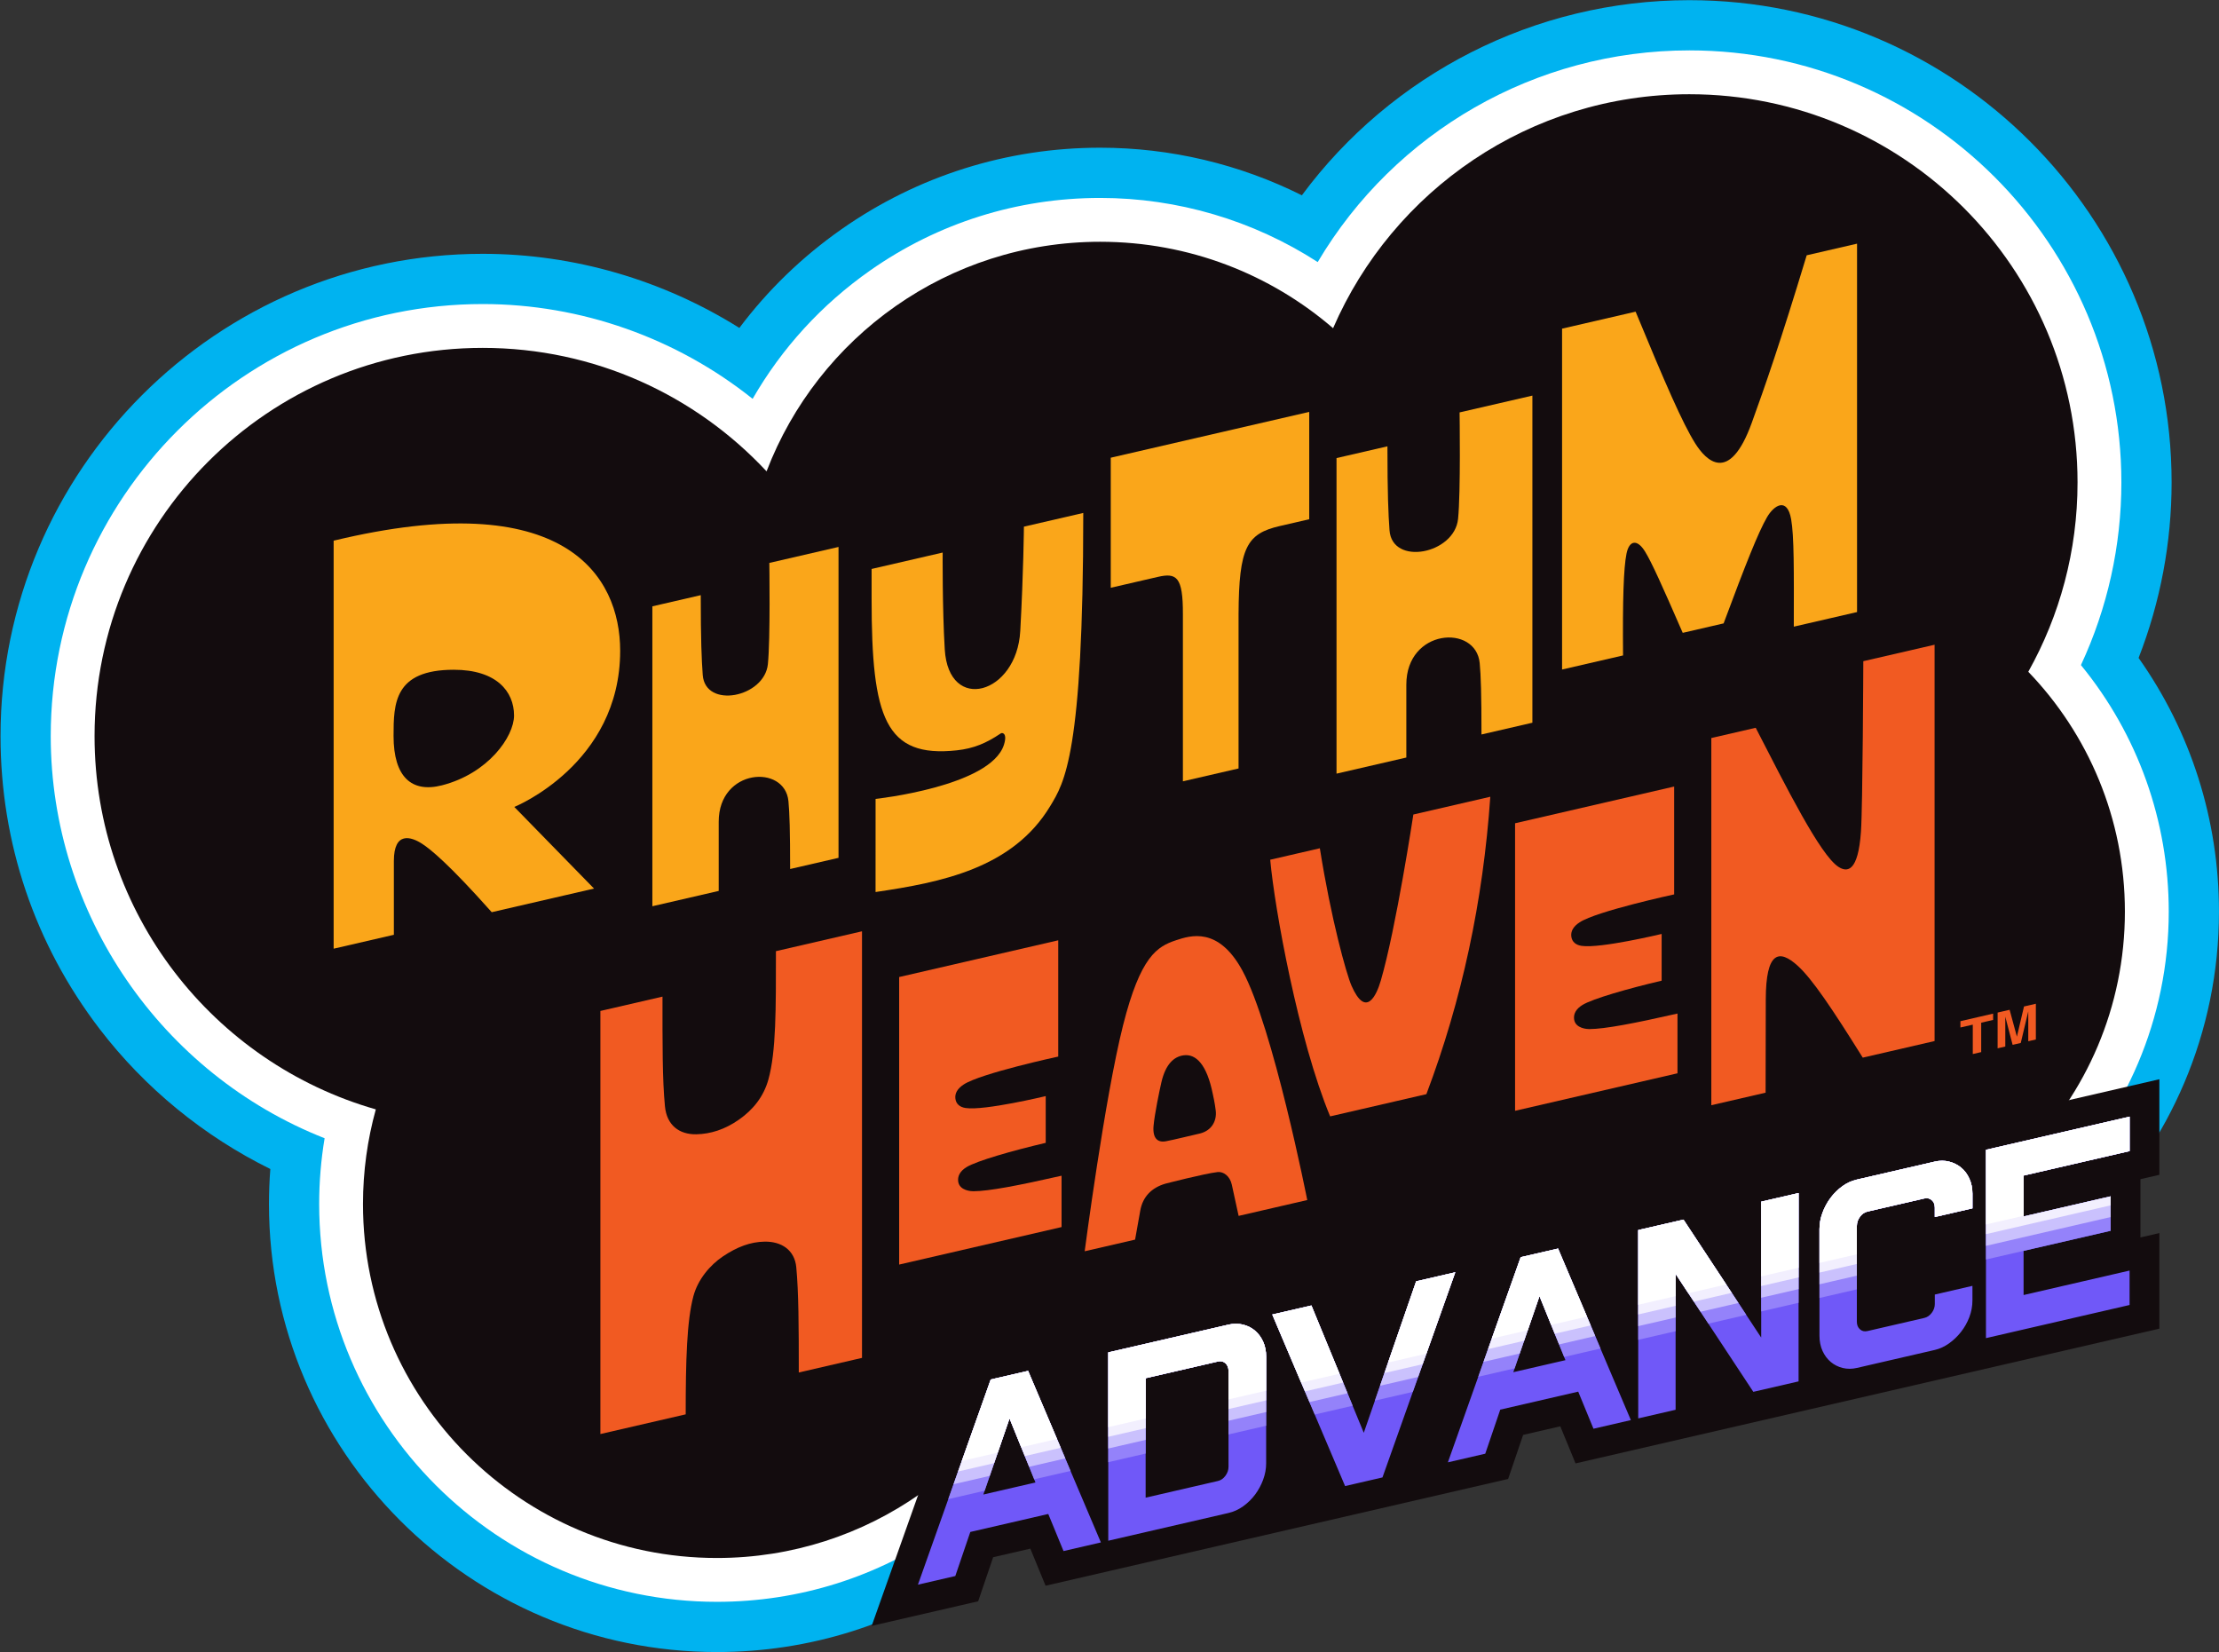 <?xml version="1.0" encoding="UTF-8" standalone="no"?>
<!-- Created with Inkscape (http://www.inkscape.org/) -->

<svg
   version="1.1"
   id="svg1"
   width="666.667"
   height="496.355"
   viewBox="0 0 666.667 496.355"
   sodipodi:docname="Rhythm Heaven Advance Logo (Sharp Gradient).ai"
   xmlns:inkscape="http://www.inkscape.org/namespaces/inkscape"
   xmlns:sodipodi="http://sodipodi.sourceforge.net/DTD/sodipodi-0.dtd"
   xmlns="http://www.w3.org/2000/svg"
   xmlns:svg="http://www.w3.org/2000/svg">
  <rect x="0" y="0" width="666.667" height="496.355" fill="#333333" stroke="none"/>
  <defs
     id="defs1">
    <clipPath
       clipPathUnits="userSpaceOnUse"
       id="clipPath2">
      <path
         d="M 0,372.266 H 500 V 0 H 0 Z"
         transform="translate(-481.883,-224.032)"
         id="path2" />
    </clipPath>
    <clipPath
       clipPathUnits="userSpaceOnUse"
       id="clipPath4">
      <path
         d="M 0,372.266 H 500 V 0 H 0 Z"
         transform="translate(-468.892,-222.42)"
         id="path4" />
    </clipPath>
    <clipPath
       clipPathUnits="userSpaceOnUse"
       id="clipPath6">
      <path
         d="M 0,372.266 H 500 V 0 H 0 Z"
         transform="translate(-457.027,-220.914)"
         id="path6" />
    </clipPath>
    <clipPath
       clipPathUnits="userSpaceOnUse"
       id="clipPath8">
      <path
         d="M 0,372.266 H 500 V 0 H 0 Z"
         transform="translate(-358.561,-123.821)"
         id="path8" />
    </clipPath>
    <clipPath
       clipPathUnits="userSpaceOnUse"
       id="clipPath10">
      <path
         d="M 0,372.266 H 500 V 0 H 0 Z"
         transform="translate(-457.021,-137.673)"
         id="path10" />
    </clipPath>
    <clipPath
       clipPathUnits="userSpaceOnUse"
       id="clipPath12">
      <path
         d="M 0,372.266 H 500 V 0 H 0 Z"
         transform="translate(-419.854,-223.299)"
         id="path12" />
    </clipPath>
    <clipPath
       clipPathUnits="userSpaceOnUse"
       id="clipPath14">
      <path
         d="M 0,372.266 H 500 V 0 H 0 Z"
         transform="translate(-358.103,-140.409)"
         id="path14" />
    </clipPath>
    <clipPath
       clipPathUnits="userSpaceOnUse"
       id="clipPath16">
      <path
         d="M 0,372.266 H 500 V 0 H 0 Z"
         transform="translate(-318.466,-188.753)"
         id="path16" />
    </clipPath>
    <clipPath
       clipPathUnits="userSpaceOnUse"
       id="clipPath18">
      <path
         d="M 0,372.266 H 500 V 0 H 0 Z"
         transform="translate(-270.398,-116.891)"
         id="path18" />
    </clipPath>
    <clipPath
       clipPathUnits="userSpaceOnUse"
       id="clipPath20">
      <path
         d="M 0,372.266 H 500 V 0 H 0 Z"
         transform="translate(-219.32,-103.873)"
         id="path20" />
    </clipPath>
    <clipPath
       clipPathUnits="userSpaceOnUse"
       id="clipPath22">
      <path
         d="M 0,372.266 H 500 V 0 H 0 Z"
         transform="translate(-174.838,-157.966)"
         id="path22" />
    </clipPath>
    <clipPath
       clipPathUnits="userSpaceOnUse"
       id="clipPath24">
      <path
         d="M 0,372.266 H 500 V 0 H 0 Z"
         transform="translate(-418.443,-234.369)"
         id="path24" />
    </clipPath>
    <clipPath
       clipPathUnits="userSpaceOnUse"
       id="clipPath26">
      <path
         d="M 0,372.266 H 500 V 0 H 0 Z"
         transform="translate(-328.884,-279.349)"
         id="path26" />
    </clipPath>
    <clipPath
       clipPathUnits="userSpaceOnUse"
       id="clipPath28">
      <path
         d="M 0,372.266 H 500 V 0 H 0 Z"
         transform="translate(-250.285,-269.142)"
         id="path28" />
    </clipPath>
    <clipPath
       clipPathUnits="userSpaceOnUse"
       id="clipPath30">
      <path
         d="M 0,372.266 H 500 V 0 H 0 Z"
         transform="translate(-244.09,-256.698)"
         id="path30" />
    </clipPath>
    <clipPath
       clipPathUnits="userSpaceOnUse"
       id="clipPath32">
      <path
         d="M 0,372.266 H 500 V 0 H 0 Z"
         transform="translate(-173.35,-245.437)"
         id="path32" />
    </clipPath>
    <clipPath
       clipPathUnits="userSpaceOnUse"
       id="clipPath34">
      <path
         d="M 0,372.266 H 500 V 0 H 0 Z"
         transform="translate(-99.564,-195.326)"
         id="path34" />
    </clipPath>
    <clipPath
       clipPathUnits="userSpaceOnUse"
       id="clipPath36">
      <path
         d="M 0,372.266 H 500 V 0 H 0 Z"
         transform="translate(-486.564,-107.579)"
         id="path36" />
    </clipPath>
    <clipPath
       clipPathUnits="userSpaceOnUse"
       id="clipPath38">
      <path
         d="M 0,372.266 H 500 V 0 H 0 Z"
         transform="translate(-479.852,-78.25)"
         id="path38" />
    </clipPath>
    <clipPath
       clipPathUnits="userSpaceOnUse"
       id="clipPath40">
      <path
         d="M 447.483,113.206 V 70.779 l 32.368,7.471 v 7.758 l -23.889,-5.514 v 9.941 l 19.622,4.528 v 7.758 l -19.622,-4.529 v 9.213 l 23.889,5.514 v 7.757 z m -11.529,-2.661 -17.57,-4.055 c -1.184,-0.273 -2.282,-0.78 -3.299,-1.519 v 0 c -1.017,-0.74 -1.903,-1.62 -2.66,-2.644 v 0 c -0.758,-1.024 -1.358,-2.143 -1.801,-3.356 v 0 c -0.444,-1.213 -0.666,-2.425 -0.666,-3.638 v 0 -24.001 c 0,-1.294 0.231,-2.442 0.693,-3.447 v 0 c 0.462,-1.005 1.081,-1.831 1.857,-2.481 v 0 c 0.776,-0.649 1.672,-1.099 2.688,-1.348 v 0 c 1.016,-0.251 2.078,-0.249 3.188,0.007 v 0 l 17.57,4.055 c 1.108,0.256 2.17,0.744 3.187,1.463 v 0 c 1.015,0.72 1.92,1.585 2.715,2.596 v 0 c 0.795,1.012 1.422,2.126 1.885,3.346 v 0 c 0.462,1.216 0.693,2.472 0.693,3.765 v 0 3.274 l -8.48,-1.958 v -2.122 c 0,-0.726 -0.232,-1.396 -0.693,-2.008 v 0 c -0.462,-0.612 -1.025,-0.994 -1.691,-1.148 v 0 l -12.804,-2.954 c -0.665,-0.154 -1.228,-0.022 -1.69,0.398 v 0 c -0.463,0.417 -0.692,0.99 -0.692,1.718 v 0 21.577 c 0,0.727 0.229,1.407 0.692,2.04 v 0 c 0.462,0.63 1.025,1.024 1.69,1.177 v 0 l 12.804,2.955 c 0.666,0.153 1.229,0.03 1.691,-0.367 v 0 c 0.461,-0.399 0.693,-0.962 0.693,-1.688 v 0 -2.122 l 8.48,1.956 v 3.273 c 0,1.252 -0.231,2.392 -0.693,3.417 v 0 c -0.463,1.024 -1.09,1.859 -1.885,2.505 v 0 c -0.795,0.643 -1.7,1.092 -2.715,1.342 v 0 c -0.504,0.124 -1.018,0.186 -1.544,0.186 v 0 c -0.536,0 -1.083,-0.064 -1.643,-0.194 m -39.131,-9.03 V 70.906 l -17.515,26.566 -10.2,-2.354 V 52.691 l 8.425,1.944 v 30.608 l 17.516,-26.566 10.198,2.355 v 42.427 z M 342.614,89.004 326.208,42.79 l 8.425,1.944 3.382,9.933 17.57,4.054 3.437,-8.358 8.425,1.944 -16.407,38.641 z m 4.213,-8.847 0.056,0.012 5.819,-14.354 -11.75,-2.711 z m -27.769,3.41 -11.806,-34.121 -11.805,28.671 -8.813,-2.034 16.406,-38.64 8.425,1.945 16.406,46.212 z M 276.767,73.806 249.664,67.55 V 25.124 l 27.103,6.255 c 1.182,0.273 2.292,0.781 3.326,1.526 v 0 c 1.034,0.743 1.93,1.627 2.688,2.65 v 0 c 0.757,1.024 1.359,2.142 1.802,3.356 v 0 c 0.443,1.213 0.665,2.426 0.665,3.638 v 0 24.002 c 0,1.293 -0.232,2.441 -0.693,3.446 v 0 c -0.462,1.005 -1.08,1.832 -1.857,2.481 v 0 c -0.777,0.649 -1.681,1.097 -2.716,1.343 v 0 c -0.507,0.121 -1.023,0.181 -1.548,0.181 v 0 c -0.546,0 -1.102,-0.065 -1.667,-0.196 m -18.678,-12.069 16.295,3.76 c 0.665,0.155 1.228,0.021 1.69,-0.396 v 0 c 0.462,-0.42 0.693,-0.992 0.693,-1.719 v 0 -21.578 c 0,-0.727 -0.231,-1.408 -0.693,-2.038 v 0 c -0.462,-0.632 -1.025,-1.026 -1.69,-1.179 v 0 l -16.295,-3.76 z m -34.92,-0.3 -16.406,-46.214 8.425,1.944 3.382,9.932 17.569,4.056 3.437,-8.36 8.425,1.945 -16.407,38.641 z m 4.212,-8.847 0.056,0.012 5.82,-14.354 -11.75,-2.712 z"
         transform="translate(-487.96,-150.88)"
         id="path40" />
    </clipPath>
    <clipPath
       clipPathUnits="userSpaceOnUse"
       id="clipPath42">
      <path
         d="M 447.483,113.206 V 70.779 l 32.368,7.471 v 7.758 l -23.889,-5.514 v 9.941 l 19.622,4.528 v 7.758 l -19.622,-4.529 v 9.213 l 23.889,5.514 v 7.757 z m -11.529,-2.661 -17.57,-4.055 c -1.184,-0.273 -2.282,-0.78 -3.299,-1.519 v 0 c -1.017,-0.74 -1.903,-1.62 -2.66,-2.644 v 0 c -0.758,-1.024 -1.358,-2.143 -1.801,-3.356 v 0 c -0.444,-1.213 -0.666,-2.425 -0.666,-3.638 v 0 -24.001 c 0,-1.294 0.231,-2.442 0.693,-3.447 v 0 c 0.462,-1.005 1.081,-1.831 1.857,-2.481 v 0 c 0.776,-0.649 1.672,-1.099 2.688,-1.348 v 0 c 1.016,-0.251 2.078,-0.249 3.188,0.007 v 0 l 17.57,4.055 c 1.108,0.256 2.17,0.744 3.187,1.463 v 0 c 1.015,0.72 1.92,1.585 2.715,2.596 v 0 c 0.795,1.012 1.422,2.126 1.885,3.346 v 0 c 0.462,1.216 0.693,2.472 0.693,3.765 v 0 3.274 l -8.48,-1.958 v -2.122 c 0,-0.726 -0.232,-1.396 -0.693,-2.008 v 0 c -0.462,-0.612 -1.025,-0.994 -1.691,-1.148 v 0 l -12.804,-2.954 c -0.665,-0.154 -1.228,-0.022 -1.69,0.398 v 0 c -0.463,0.417 -0.692,0.99 -0.692,1.718 v 0 21.577 c 0,0.727 0.229,1.407 0.692,2.04 v 0 c 0.462,0.63 1.025,1.024 1.69,1.177 v 0 l 12.804,2.955 c 0.666,0.153 1.229,0.03 1.691,-0.367 v 0 c 0.461,-0.399 0.693,-0.962 0.693,-1.688 v 0 -2.122 l 8.48,1.956 v 3.273 c 0,1.252 -0.231,2.392 -0.693,3.417 v 0 c -0.463,1.024 -1.09,1.859 -1.885,2.505 v 0 c -0.795,0.643 -1.7,1.092 -2.715,1.342 v 0 c -0.504,0.124 -1.018,0.186 -1.544,0.186 v 0 c -0.536,0 -1.083,-0.064 -1.643,-0.194 m -39.131,-9.03 V 70.906 l -17.515,26.566 -10.2,-2.354 V 52.691 l 8.425,1.944 v 30.608 l 17.516,-26.566 10.198,2.355 v 42.427 z M 342.614,89.004 326.208,42.79 l 8.425,1.944 3.382,9.933 17.57,4.054 3.437,-8.358 8.425,1.944 -16.407,38.641 z m 4.213,-8.847 0.056,0.012 5.819,-14.354 -11.75,-2.711 z m -27.769,3.41 -11.806,-34.121 -11.805,28.671 -8.813,-2.034 16.406,-38.64 8.425,1.945 16.406,46.212 z M 276.767,73.806 249.664,67.55 V 25.124 l 27.103,6.255 c 1.182,0.273 2.292,0.781 3.326,1.526 v 0 c 1.034,0.743 1.93,1.627 2.688,2.65 v 0 c 0.757,1.024 1.359,2.142 1.802,3.356 v 0 c 0.443,1.213 0.665,2.426 0.665,3.638 v 0 24.002 c 0,1.293 -0.232,2.441 -0.693,3.446 v 0 c -0.462,1.005 -1.08,1.832 -1.857,2.481 v 0 c -0.777,0.649 -1.681,1.097 -2.716,1.343 v 0 c -0.507,0.121 -1.023,0.181 -1.548,0.181 v 0 c -0.546,0 -1.102,-0.065 -1.667,-0.196 m -18.678,-12.069 16.295,3.76 c 0.665,0.155 1.228,0.021 1.69,-0.396 v 0 c 0.462,-0.42 0.693,-0.992 0.693,-1.719 v 0 -21.578 c 0,-0.727 -0.231,-1.408 -0.693,-2.038 v 0 c -0.462,-0.632 -1.025,-1.026 -1.69,-1.179 v 0 l -16.295,-3.76 z m -34.92,-0.3 -16.406,-46.214 8.425,1.944 3.382,9.932 17.569,4.056 3.437,-8.36 8.425,1.945 -16.407,38.641 z m 4.212,-8.847 0.056,0.012 5.82,-14.354 -11.75,-2.712 z"
         transform="translate(-487.96,-150.88)"
         id="path42" />
    </clipPath>
    <clipPath
       clipPathUnits="userSpaceOnUse"
       id="clipPath44">
      <path
         d="M 447.483,113.206 V 70.779 l 32.368,7.471 v 7.758 l -23.889,-5.514 v 9.941 l 19.622,4.528 v 7.758 l -19.622,-4.529 v 9.213 l 23.889,5.514 v 7.757 z m -11.529,-2.661 -17.57,-4.055 c -1.184,-0.273 -2.282,-0.78 -3.299,-1.519 v 0 c -1.017,-0.74 -1.903,-1.62 -2.66,-2.644 v 0 c -0.758,-1.024 -1.358,-2.143 -1.801,-3.356 v 0 c -0.444,-1.213 -0.666,-2.425 -0.666,-3.638 v 0 -24.001 c 0,-1.294 0.231,-2.442 0.693,-3.447 v 0 c 0.462,-1.005 1.081,-1.831 1.857,-2.481 v 0 c 0.776,-0.649 1.672,-1.099 2.688,-1.348 v 0 c 1.016,-0.251 2.078,-0.249 3.188,0.007 v 0 l 17.57,4.055 c 1.108,0.256 2.17,0.744 3.187,1.463 v 0 c 1.015,0.72 1.92,1.585 2.715,2.596 v 0 c 0.795,1.012 1.422,2.126 1.885,3.346 v 0 c 0.462,1.216 0.693,2.472 0.693,3.765 v 0 3.274 l -8.48,-1.958 v -2.122 c 0,-0.726 -0.232,-1.396 -0.693,-2.008 v 0 c -0.462,-0.612 -1.025,-0.994 -1.691,-1.148 v 0 l -12.804,-2.954 c -0.665,-0.154 -1.228,-0.022 -1.69,0.398 v 0 c -0.463,0.417 -0.692,0.99 -0.692,1.718 v 0 21.577 c 0,0.727 0.229,1.407 0.692,2.04 v 0 c 0.462,0.63 1.025,1.024 1.69,1.177 v 0 l 12.804,2.955 c 0.666,0.153 1.229,0.03 1.691,-0.367 v 0 c 0.461,-0.399 0.693,-0.962 0.693,-1.688 v 0 -2.122 l 8.48,1.956 v 3.273 c 0,1.252 -0.231,2.392 -0.693,3.417 v 0 c -0.463,1.024 -1.09,1.859 -1.885,2.505 v 0 c -0.795,0.643 -1.7,1.092 -2.715,1.342 v 0 c -0.504,0.124 -1.018,0.186 -1.544,0.186 v 0 c -0.536,0 -1.083,-0.064 -1.643,-0.194 m -39.131,-9.03 V 70.906 l -17.515,26.566 -10.2,-2.354 V 52.691 l 8.425,1.944 v 30.608 l 17.516,-26.566 10.198,2.355 v 42.427 z M 342.614,89.004 326.208,42.79 l 8.425,1.944 3.382,9.933 17.57,4.054 3.437,-8.358 8.425,1.944 -16.407,38.641 z m 4.213,-8.847 0.056,0.012 5.819,-14.354 -11.75,-2.711 z m -27.769,3.41 -11.806,-34.121 -11.805,28.671 -8.813,-2.034 16.406,-38.64 8.425,1.945 16.406,46.212 z M 276.767,73.806 249.664,67.55 V 25.124 l 27.103,6.255 c 1.182,0.273 2.292,0.781 3.326,1.526 v 0 c 1.034,0.743 1.93,1.627 2.688,2.65 v 0 c 0.757,1.024 1.359,2.142 1.802,3.356 v 0 c 0.443,1.213 0.665,2.426 0.665,3.638 v 0 24.002 c 0,1.293 -0.232,2.441 -0.693,3.446 v 0 c -0.462,1.005 -1.08,1.832 -1.857,2.481 v 0 c -0.777,0.649 -1.681,1.097 -2.716,1.343 v 0 c -0.507,0.121 -1.023,0.181 -1.548,0.181 v 0 c -0.546,0 -1.102,-0.065 -1.667,-0.196 m -18.678,-12.069 16.295,3.76 c 0.665,0.155 1.228,0.021 1.69,-0.396 v 0 c 0.462,-0.42 0.693,-0.992 0.693,-1.719 v 0 -21.578 c 0,-0.727 -0.231,-1.408 -0.693,-2.038 v 0 c -0.462,-0.632 -1.025,-1.026 -1.69,-1.179 v 0 l -16.295,-3.76 z m -34.92,-0.3 -16.406,-46.214 8.425,1.944 3.382,9.932 17.569,4.056 3.437,-8.36 8.425,1.945 -16.407,38.641 z m 4.212,-8.847 0.056,0.012 5.82,-14.354 -11.75,-2.712 z"
         transform="translate(-487.96,-150.88)"
         id="path44" />
    </clipPath>
    <clipPath
       clipPathUnits="userSpaceOnUse"
       id="clipPath46">
      <path
         d="M 447.483,113.206 V 70.779 l 32.368,7.471 v 7.758 l -23.889,-5.514 v 9.941 l 19.622,4.528 v 7.758 l -19.622,-4.529 v 9.213 l 23.889,5.514 v 7.757 z m -11.529,-2.661 -17.57,-4.055 c -1.184,-0.273 -2.282,-0.78 -3.299,-1.519 v 0 c -1.017,-0.74 -1.903,-1.62 -2.66,-2.644 v 0 c -0.758,-1.024 -1.358,-2.143 -1.801,-3.356 v 0 c -0.444,-1.213 -0.666,-2.425 -0.666,-3.638 v 0 -24.001 c 0,-1.294 0.231,-2.442 0.693,-3.447 v 0 c 0.462,-1.005 1.081,-1.831 1.857,-2.481 v 0 c 0.776,-0.649 1.672,-1.099 2.688,-1.348 v 0 c 1.016,-0.251 2.078,-0.249 3.188,0.007 v 0 l 17.57,4.055 c 1.108,0.256 2.17,0.744 3.187,1.463 v 0 c 1.015,0.72 1.92,1.585 2.715,2.596 v 0 c 0.795,1.012 1.422,2.126 1.885,3.346 v 0 c 0.462,1.216 0.693,2.472 0.693,3.765 v 0 3.274 l -8.48,-1.958 v -2.122 c 0,-0.726 -0.232,-1.396 -0.693,-2.008 v 0 c -0.462,-0.612 -1.025,-0.994 -1.691,-1.148 v 0 l -12.804,-2.954 c -0.665,-0.154 -1.228,-0.022 -1.69,0.398 v 0 c -0.463,0.417 -0.692,0.99 -0.692,1.718 v 0 21.577 c 0,0.727 0.229,1.407 0.692,2.04 v 0 c 0.462,0.63 1.025,1.024 1.69,1.177 v 0 l 12.804,2.955 c 0.666,0.153 1.229,0.03 1.691,-0.367 v 0 c 0.461,-0.399 0.693,-0.962 0.693,-1.688 v 0 -2.122 l 8.48,1.956 v 3.273 c 0,1.252 -0.231,2.392 -0.693,3.417 v 0 c -0.463,1.024 -1.09,1.859 -1.885,2.505 v 0 c -0.795,0.643 -1.7,1.092 -2.715,1.342 v 0 c -0.504,0.124 -1.018,0.186 -1.544,0.186 v 0 c -0.536,0 -1.083,-0.064 -1.643,-0.194 m -39.131,-9.03 V 70.906 l -17.515,26.566 -10.2,-2.354 V 52.691 l 8.425,1.944 v 30.608 l 17.516,-26.566 10.198,2.355 v 42.427 z M 342.614,89.004 326.208,42.79 l 8.425,1.944 3.382,9.933 17.57,4.054 3.437,-8.358 8.425,1.944 -16.407,38.641 z m 4.213,-8.847 0.056,0.012 5.819,-14.354 -11.75,-2.711 z m -27.769,3.41 -11.806,-34.121 -11.805,28.671 -8.813,-2.034 16.406,-38.64 8.425,1.945 16.406,46.212 z M 276.767,73.806 249.664,67.55 V 25.124 l 27.103,6.255 c 1.182,0.273 2.292,0.781 3.326,1.526 v 0 c 1.034,0.743 1.93,1.627 2.688,2.65 v 0 c 0.757,1.024 1.359,2.142 1.802,3.356 v 0 c 0.443,1.213 0.665,2.426 0.665,3.638 v 0 24.002 c 0,1.293 -0.232,2.441 -0.693,3.446 v 0 c -0.462,1.005 -1.08,1.832 -1.857,2.481 v 0 c -0.777,0.649 -1.681,1.097 -2.716,1.343 v 0 c -0.507,0.121 -1.023,0.181 -1.548,0.181 v 0 c -0.546,0 -1.102,-0.065 -1.667,-0.196 m -18.678,-12.069 16.295,3.76 c 0.665,0.155 1.228,0.021 1.69,-0.396 v 0 c 0.462,-0.42 0.693,-0.992 0.693,-1.719 v 0 -21.578 c 0,-0.727 -0.231,-1.408 -0.693,-2.038 v 0 c -0.462,-0.632 -1.025,-1.026 -1.69,-1.179 v 0 l -16.295,-3.76 z m -34.92,-0.3 -16.406,-46.214 8.425,1.944 3.382,9.932 17.569,4.056 3.437,-8.36 8.425,1.945 -16.407,38.641 z m 4.212,-8.847 0.056,0.012 5.82,-14.354 -11.75,-2.712 z"
         transform="translate(-487.96,-150.88)"
         id="path46" />
    </clipPath>
  </defs>
  <sodipodi:namedview
     id="namedview1"
     pagecolor="#ffffff"
     bordercolor="#000000"
     borderopacity="0.25"
     inkscape:showpageshadow="2"
     inkscape:pageopacity="0.0"
     inkscape:pagecheckerboard="0"
     inkscape:deskcolor="#d1d1d1">
    <inkscape:page
       x="0"
       y="0"
       inkscape:label="1"
       id="page1"
       width="666.667"
       height="496.355"
       margin="0"
       bleed="0" />
  </sodipodi:namedview>
  <g
     id="layer-MC0"
     inkscape:groupmode="layer"
     inkscape:label="Layer 1">
    <path
       id="path1"
       d="m 0,0 c 4.894,12.547 7.441,25.99 7.441,39.551 0,59.928 -48.754,108.683 -108.682,108.683 -34.925,0 -67.126,-16.686 -87.342,-43.975 -14.012,7.001 -29.565,10.725 -45.455,10.725 -20.991,0 -41.147,-6.349 -58.288,-18.36 -8.888,-6.229 -16.636,-13.735 -23.038,-22.255 -17.194,10.789 -37.268,16.702 -57.836,16.702 -59.928,0 -108.683,-48.755 -108.683,-108.683 0,-24.092 7.724,-46.916 22.336,-66.007 10.206,-13.335 23.493,-24.171 38.472,-31.557 -0.205,-2.623 -0.307,-5.258 -0.307,-7.897 0,-55.669 45.29,-100.959 100.958,-100.959 20.885,0 40.931,6.327 57.972,18.298 10.137,7.121 18.774,15.914 25.603,25.984 11.397,-4.307 23.536,-6.534 35.935,-6.534 31.208,0 60.532,14.581 79.601,38.459 12.554,-5.597 26.177,-8.498 40.267,-8.498 54.679,0 99.163,44.484 99.163,99.162 C 18.117,-36.458 11.765,-16.626 0,0"
       style="fill:#00b3f0;fill-opacity:1;fill-rule:nonzero;stroke:none"
       transform="matrix(1.333,0,0,-1.333,642.51,197.646)"
       clip-path="url(#clipPath2)" />
    <path
       id="path3"
       d="m 0,0 c 5.98,12.826 9.115,26.918 9.115,41.162 0,53.688 -43.678,97.366 -97.365,97.366 -34.693,0 -66.385,-18.377 -83.768,-47.706 -14.529,9.386 -31.55,14.456 -49.028,14.456 -18.656,0 -36.566,-5.64 -51.794,-16.312 -10.96,-7.68 -19.968,-17.542 -26.537,-28.964 -17.16,13.703 -38.677,21.363 -60.831,21.363 -53.688,0 -97.366,-43.678 -97.366,-97.365 0,-40.116 24.959,-76.144 61.727,-90.631 -0.815,-4.887 -1.227,-9.848 -1.227,-14.83 0,-49.429 40.213,-89.642 89.641,-89.642 18.544,0 36.341,5.616 51.467,16.241 11.591,8.143 20.975,18.746 27.566,31.059 12.499,-6.276 26.296,-9.552 40.477,-9.552 30.846,0 59.619,16.027 76.091,41.624 13.257,-7.66 28.192,-11.663 43.777,-11.663 48.438,0 87.845,39.407 87.845,87.845 C 19.79,-35.123 12.811,-15.654 0,0"
       style="fill:#ffffff;fill-opacity:1;fill-rule:nonzero;stroke:none"
       transform="matrix(1.333,0,0,-1.333,625.189,199.794)"
       clip-path="url(#clipPath4)" />
    <path
       id="path5"
       d="m 0,0 c 7.066,12.623 11.101,27.174 11.101,42.669 0,48.317 -39.169,87.485 -87.487,87.485 -35.965,0 -66.855,-21.705 -80.301,-52.728 -14.093,12.138 -32.437,19.478 -52.495,19.478 -34.319,0 -63.615,-21.483 -75.188,-51.733 -15.969,17.115 -38.72,27.82 -63.974,27.82 -48.317,0 -87.486,-39.168 -87.486,-87.485 0,-39.96 26.792,-73.661 63.392,-84.124 -1.882,-6.792 -2.892,-13.946 -2.892,-21.337 0,-44.051 35.711,-79.762 79.762,-79.762 34.078,0 63.159,21.375 74.582,51.446 12.832,-8.648 28.29,-13.698 44.927,-13.698 32.058,0 59.734,18.744 72.675,45.869 13.102,-9.979 29.454,-15.908 47.195,-15.908 43.058,0 77.963,34.906 77.963,77.965 C 21.774,-33.06 13.483,-14.015 0,0"
       style="fill:#130c0e;fill-opacity:1;fill-rule:nonzero;stroke:none"
       transform="matrix(1.333,0,0,-1.333,609.37,201.803)"
       clip-path="url(#clipPath6)" />
    <path
       id="path7"
       d="m 0,0 -133.203,-30.753 10.548,-45.687 133.203,30.752 z"
       style="fill:#130c0e;fill-opacity:1;fill-rule:nonzero;stroke:none"
       transform="matrix(1.333,0,0,-1.333,478.081,331.26)"
       clip-path="url(#clipPath8)" />
    <path
       id="path9"
       d="m 0,0 v 6.729 l -1.691,-7.12 -1.833,-0.422 -1.652,6.347 v -6.729 l -1.731,-0.4 V 6.46 l 2.705,0.625 1.632,-6.013 0.02,0.005 1.591,6.756 2.671,0.617 V 0.395 Z M -12.504,-2.887 V 3.739 L -15.29,3.097 v 1.424 l 7.369,1.701 V 4.798 l -2.685,-0.62 v -6.627 z"
       style="fill:#f15a22;fill-opacity:1;fill-rule:nonzero;stroke:none"
       transform="matrix(1.333,0,0,-1.333,609.362,312.791)"
       clip-path="url(#clipPath10)" />
    <path
       id="path11"
       d="m 0,0 c 0,0 -0.125,-32.698 -0.532,-38.45 -0.636,-8.985 -3.05,-9.226 -5.104,-7.878 -4.099,2.689 -11.759,18.003 -18.616,31.32 l -10.005,-2.31 v -82.747 l 12.234,2.825 0.041,20.996 c 0.021,10.777 2.963,11.478 7.24,7.563 3.245,-2.97 7.66,-9.522 14.617,-20.662 l 16.189,3.739 V 3.709 Z"
       style="fill:#f15a22;fill-opacity:1;fill-rule:nonzero;stroke:none"
       transform="matrix(1.333,0,0,-1.333,559.806,198.623)"
       clip-path="url(#clipPath12)" />
    <path
       id="path13"
       d="m 0,0 c -0.371,-0.002 -3.119,0.092 -3.413,2.188 -0.17,1.214 0.412,2.354 1.879,3.251 2.293,1.403 10.23,3.684 17.848,5.471 v 10.534 c 0,0 -13.793,-3.319 -18.036,-2.688 -1.289,0.192 -2.147,0.873 -2.317,2.063 -0.175,1.217 0.438,2.314 1.879,3.251 3.879,2.528 21.293,6.284 21.293,6.284 v 24.308 l -35.855,-8.278 v -64.797 l 36.607,8.451 V 3.501 C 10.114,1.281 3.511,0.019 0,0"
       style="fill:#f15a22;fill-opacity:1;fill-rule:nonzero;stroke:none"
       transform="matrix(1.333,0,0,-1.333,477.471,309.143)"
       clip-path="url(#clipPath14)" />
    <path
       id="path15"
       d="m 0,0 c 0,0 -3.884,-25.59 -7.333,-37.417 -0.985,-3.378 -3.367,-8.548 -6.607,-1.156 -1.161,2.648 -4.605,15.019 -7.133,30.967 l -11.186,-2.582 c 0.979,-10.966 6.349,-40.584 13.503,-57.839 l 21.694,5.008 c 7.985,21.133 12.776,43.452 14.405,67.023 z"
       style="fill:#f15a22;fill-opacity:1;fill-rule:nonzero;stroke:none"
       transform="matrix(1.333,0,0,-1.333,424.621,244.684)"
       clip-path="url(#clipPath16)" />
    <path
       id="path17"
       d="m 0,0 c -1.728,-0.376 -5.658,-1.372 -7.667,-1.748 -1.923,-0.376 -3.046,0.708 -2.808,3.452 0.216,2.567 1.343,8.009 1.771,9.846 0.946,4.064 2.804,5.759 4.989,6.063 2.802,0.391 5.249,-2.057 6.588,-8.696 C 3.003,8.275 3.329,6.943 3.543,5.134 3.801,2.936 2.722,0.686 0,0 M 9.562,36.684 C 4.133,46.686 -2.181,44.612 -5.416,43.542 -9.654,42.14 -13.417,39.963 -17.354,24.349 -21.491,7.935 -25.996,-26.544 -25.996,-26.544 l 11.359,2.622 1.167,6.537 c 0.564,3.157 2.574,5.163 5.636,6.065 0,0 8.802,2.284 11.806,2.626 1.269,0.144 2.76,-0.858 3.194,-2.845 l 1.534,-7.033 15.469,3.571 c 0,0 -7.695,38.948 -14.607,51.685"
       style="fill:#f15a22;fill-opacity:1;fill-rule:nonzero;stroke:none"
       transform="matrix(1.333,0,0,-1.333,360.531,340.5)"
       clip-path="url(#clipPath18)" />
    <path
       id="path19"
       d="M 0,0 C -0.371,-0.002 -3.12,0.092 -3.413,2.188 -3.583,3.403 -3,4.543 -1.535,5.439 0.759,6.843 8.696,9.124 16.314,10.91 v 10.535 c 0,0 -13.794,-3.319 -18.036,-2.688 -1.289,0.191 -2.147,0.873 -2.318,2.063 -0.174,1.217 0.439,2.313 1.879,3.251 3.88,2.527 21.294,6.283 21.294,6.283 v 26.201 l -35.855,-8.278 v -64.798 l 36.606,8.452 V 3.502 C 10.114,1.282 3.51,0.02 0,0"
       style="fill:#f15a22;fill-opacity:1;fill-rule:nonzero;stroke:none"
       transform="matrix(1.333,0,0,-1.333,292.427,357.858)"
       clip-path="url(#clipPath20)" />
    <path
       id="path21"
       d="m 0,0 c 0,-12.931 0.065,-22.607 -1.706,-28.948 -1.076,-3.853 -3.445,-6.784 -6.607,-9.004 -3.222,-2.261 -6.451,-3.251 -9.614,-3.314 -3.856,-0.076 -6.676,2.023 -7.088,6.308 -0.591,6.156 -0.552,13.936 -0.552,24.715 l -13.998,-3.232 v -95.344 l 19.227,4.438 c 0,12.135 0.249,21.078 1.744,26.657 1.019,3.801 3.792,7.01 6.591,8.9 3.271,2.209 6.28,3.314 9.449,3.365 3.851,0.063 6.776,-1.926 7.139,-5.767 0.533,-5.627 0.567,-13.278 0.567,-23.72 l 14.247,3.289 V 4.479 Z"
       style="fill:#f15a22;fill-opacity:1;fill-rule:nonzero;stroke:none"
       transform="matrix(1.333,0,0,-1.333,233.118,285.734)"
       clip-path="url(#clipPath22)" />
    <path
       id="path23"
       d="m 0,0 v 83.019 l -11.349,-2.62 c -6.019,-19.876 -9.423,-29.595 -12.393,-37.787 -5.055,-13.942 -10.311,-8.469 -12.749,-4.577 -2.851,4.551 -6.709,13.42 -13.418,29.658 l -16.573,-3.826 v -76.818 l 13.743,3.173 c -0.105,12.435 0.11,19.682 0.782,22.963 0.603,2.947 2.379,3.363 4.18,0.439 1.481,-2.405 3.825,-7.607 8.485,-18.309 l 9.217,2.128 c 5.079,13.648 7.823,20.524 9.761,23.893 1.572,2.735 4.549,4.66 5.455,-0.397 0.684,-3.826 0.627,-11.522 0.605,-24.23 z"
       style="fill:#faa61a;fill-opacity:1;fill-rule:nonzero;stroke:none"
       transform="matrix(1.333,0,0,-1.333,557.924,183.863)"
       clip-path="url(#clipPath24)" />
    <path
       id="path25"
       d="m 0,0 c 0,0 0.272,-18.031 -0.342,-24 -0.815,-7.922 -14.857,-10.657 -15.451,-2.561 -0.266,3.614 -0.469,8.275 -0.469,18.917 l -11.475,-2.649 v -71.116 l 15.734,3.632 v 16.424 c 0,12.631 15.691,13.687 16.537,4.858 0.266,-2.776 0.401,-7.104 0.401,-16.085 l 11.475,2.649 V 3.788 Z"
       style="fill:#faa61a;fill-opacity:1;fill-rule:nonzero;stroke:none"
       transform="matrix(1.333,0,0,-1.333,438.512,123.89)"
       clip-path="url(#clipPath26)" />
    <path
       id="path27"
       d="m 0,0 v -29.308 l 10.587,2.445 c 4.22,0.974 5.702,0.078 5.671,-8.399 v -37.664 l 12.544,2.896 v 34.854 c 0.087,14.962 1.843,18.059 9.284,19.777 l 6.644,1.534 v 24.192 z"
       style="fill:#faa61a;fill-opacity:1;fill-rule:nonzero;stroke:none"
       transform="matrix(1.333,0,0,-1.333,333.713,137.499)"
       clip-path="url(#clipPath28)" />
    <path
       id="path29"
       d="m 0,0 -13.378,-3.089 c 0,0 -0.084,-10.123 -0.824,-23.531 -0.787,-14.252 -16.141,-18.621 -17.017,-4.123 -0.56,9.261 -0.471,21.818 -0.471,21.818 l -16.015,-3.698 v -6.856 c 0,-26.701 3.068,-35.763 19.197,-34.02 3.772,0.407 6.644,1.605 9.881,3.796 0.201,0.137 0.458,0.14 0.697,-0.046 0.23,-0.178 0.603,-0.777 0.042,-2.521 -3.024,-9.388 -28.922,-12.179 -28.922,-12.179 l -0.007,-20.981 c 14.805,2.179 30.919,5.331 39.375,19.38 C -4.283,-60.802 0,-54.466 0,0"
       style="fill:#faa61a;fill-opacity:1;fill-rule:nonzero;stroke:none"
       transform="matrix(1.333,0,0,-1.333,325.453,154.091)"
       clip-path="url(#clipPath30)" />
    <path
       id="path31"
       d="m 0,0 c 0,0 0.259,-17.136 -0.325,-22.81 -0.775,-7.528 -14.12,-10.128 -14.684,-2.433 -0.253,3.435 -0.446,7.865 -0.446,17.978 l -10.906,-2.517 v -67.587 l 14.954,3.452 v 15.608 c 0,12.005 14.913,13.009 15.716,4.618 0.253,-2.639 0.381,-6.752 0.381,-15.288 l 10.906,2.518 V 3.601 Z"
       style="fill:#faa61a;fill-opacity:1;fill-rule:nonzero;stroke:none"
       transform="matrix(1.333,0,0,-1.333,231.133,169.105)"
       clip-path="url(#clipPath32)" />
    <path
       id="path33"
       d="m 0,0 c -6.848,-1.746 -10.887,1.922 -10.887,11.127 0,7.342 0.139,14.922 13.581,14.922 9.57,0 13.572,-4.845 13.572,-10.312 C 16.266,10.976 10.441,2.662 0,0 m 40.187,30.328 c 0,16.907 -12.458,37.357 -64.578,24.812 v -91.952 l 13.573,3.134 v 16.614 c 0,6.751 3.89,5.507 6.372,3.891 1.928,-1.256 6.017,-4.552 15.683,-15.413 l 23.058,5.323 -17.968,18.397 c 0,0 23.86,9.607 23.86,35.194"
       style="fill:#faa61a;fill-opacity:1;fill-rule:nonzero;stroke:none"
       transform="matrix(1.333,0,0,-1.333,132.752,235.92)"
       clip-path="url(#clipPath34)" />
    <path
       id="path35"
       d="m 0,0 v 21.536 l -268.49,-61.965 -21.734,-61.221 23.998,5.538 3.381,9.932 8.378,1.934 3.436,-8.359 104.251,24.06 3.381,9.933 8.377,1.932 3.436,-8.358 L 0,-34.669 v 21.536 l -4.268,-0.984 v 13.132 z"
       style="fill:#130c0e;fill-opacity:1;fill-rule:nonzero;stroke:none"
       transform="matrix(1.333,0,0,-1.333,648.753,352.916)"
       clip-path="url(#clipPath36)" />
    <path
       id="path37"
       d="M 0,0 -32.369,-7.471 V 34.956 L 0,42.427 v -7.758 l -23.889,-5.514 v -9.213 l 19.621,4.529 V 16.713 L -23.889,12.185 V 2.244 L 0,7.758 Z m -61.468,-14.187 c -1.109,-0.255 -2.172,-0.258 -3.187,-0.007 -1.017,0.25 -1.912,0.699 -2.689,1.348 -0.775,0.65 -1.394,1.476 -1.856,2.482 -0.463,1.004 -0.694,2.152 -0.694,3.446 v 24.001 c 0,1.213 0.222,2.425 0.666,3.639 0.444,1.213 1.043,2.332 1.801,3.355 0.757,1.024 1.644,1.904 2.66,2.645 1.017,0.739 2.116,1.246 3.299,1.518 l 17.571,4.056 c 1.108,0.256 2.169,0.258 3.186,0.008 1.016,-0.25 1.921,-0.7 2.716,-1.343 0.794,-0.646 1.422,-1.481 1.885,-2.505 0.462,-1.025 0.692,-2.164 0.692,-3.416 v -3.273 l -8.479,-1.957 v 2.122 c 0,0.726 -0.232,1.289 -0.694,1.688 -0.462,0.398 -1.025,0.521 -1.69,0.367 l -12.804,-2.955 c -0.665,-0.153 -1.228,-0.547 -1.69,-1.178 -0.463,-0.632 -0.693,-1.311 -0.693,-2.039 V -3.762 c 0,-0.727 0.23,-1.3 0.693,-1.718 0.462,-0.419 1.025,-0.552 1.69,-0.398 l 12.804,2.954 c 0.665,0.154 1.228,0.536 1.69,1.149 0.462,0.611 0.694,1.281 0.694,2.007 v 2.122 l 8.479,1.958 V 1.038 c 0,-1.293 -0.23,-2.549 -0.692,-3.766 -0.463,-1.218 -1.091,-2.333 -1.885,-3.344 -0.795,-1.012 -1.7,-1.877 -2.716,-2.597 -1.017,-0.719 -2.078,-1.207 -3.186,-1.463 z m -13.136,39.396 v -42.427 l -10.199,-2.354 -17.515,26.566 v -30.608 l -8.425,-1.945 v 42.427 l 10.199,2.354 17.515,-26.566 v 30.609 z m -58.42,-23.302 0.055,0.013 5.82,-14.355 -11.75,-2.711 z m 20.619,-27.849 -16.407,38.64 -8.425,-1.944 -16.407,-46.214 8.425,1.944 3.382,9.933 17.57,4.055 3.437,-8.359 z m -39.575,33.293 -16.407,-46.213 -8.425,-1.945 -16.406,38.641 8.813,2.033 11.805,-28.671 11.807,34.121 z m -51.104,-43.796 c 0,-0.728 -0.231,-1.409 -0.693,-2.039 -0.462,-0.632 -1.026,-1.025 -1.691,-1.178 l -16.295,-3.761 v 26.91 l 16.295,3.761 c 0.665,0.154 1.229,0.021 1.691,-0.397 0.462,-0.419 0.693,-0.992 0.693,-1.719 z m 8.48,24.746 c 0,1.293 -0.231,2.441 -0.693,3.446 -0.462,1.005 -1.08,1.832 -1.856,2.482 -0.777,0.648 -1.682,1.096 -2.716,1.342 -1.035,0.246 -2.107,0.242 -3.215,-0.014 l -27.104,-6.256 v -42.427 l 27.104,6.256 c 1.182,0.272 2.291,0.78 3.325,1.525 1.034,0.743 1.931,1.627 2.689,2.651 0.757,1.023 1.358,2.141 1.801,3.355 0.444,1.213 0.665,2.426 0.665,3.639 z m -57.866,-13.961 0.056,0.013 5.82,-14.355 -11.751,-2.712 z m 20.619,-27.85 -16.406,38.641 -8.425,-1.944 -16.406,-46.213 8.424,1.944 3.382,9.932 17.57,4.055 3.437,-8.359 z"
       style="fill:#7058f8;fill-opacity:1;fill-rule:nonzero;stroke:none"
       transform="matrix(1.333,0,0,-1.333,639.802,392.022)"
       clip-path="url(#clipPath38)" />
    <path
       id="path39"
       d="m 0,0 -296.544,-68.464 11.63,-50.374 296.544,68.463 z"
       style="fill:#9482fa;fill-opacity:1;fill-rule:nonzero;stroke:none"
       transform="matrix(1.333,0,0,-1.333,650.613,295.182)"
       clip-path="url(#clipPath40)" />
    <path
       id="path41"
       d="m 0,0 -296.544,-68.464 10.611,-47.524 296.544,68.463 z"
       style="fill:#cac1fd;fill-opacity:1;fill-rule:nonzero;stroke:none"
       transform="matrix(1.333,0,0,-1.333,650.613,295.182)"
       clip-path="url(#clipPath42)" />
    <path
       id="path43"
       d="m 0,0 -296.544,-68.464 9.667,-45.106 296.543,68.464 z"
       style="fill:#f2effe;fill-opacity:1;fill-rule:nonzero;stroke:none"
       transform="matrix(1.333,0,0,-1.333,650.613,295.182)"
       clip-path="url(#clipPath44)" />
    <path
       id="path45"
       d="m 0,0 -296.544,-68.464 9.313,-43.01 296.543,68.463 z"
       style="fill:#ffffff;fill-opacity:1;fill-rule:nonzero;stroke:none"
       transform="matrix(1.333,0,0,-1.333,650.613,295.182)"
       clip-path="url(#clipPath46)" />
  </g>
</svg>
